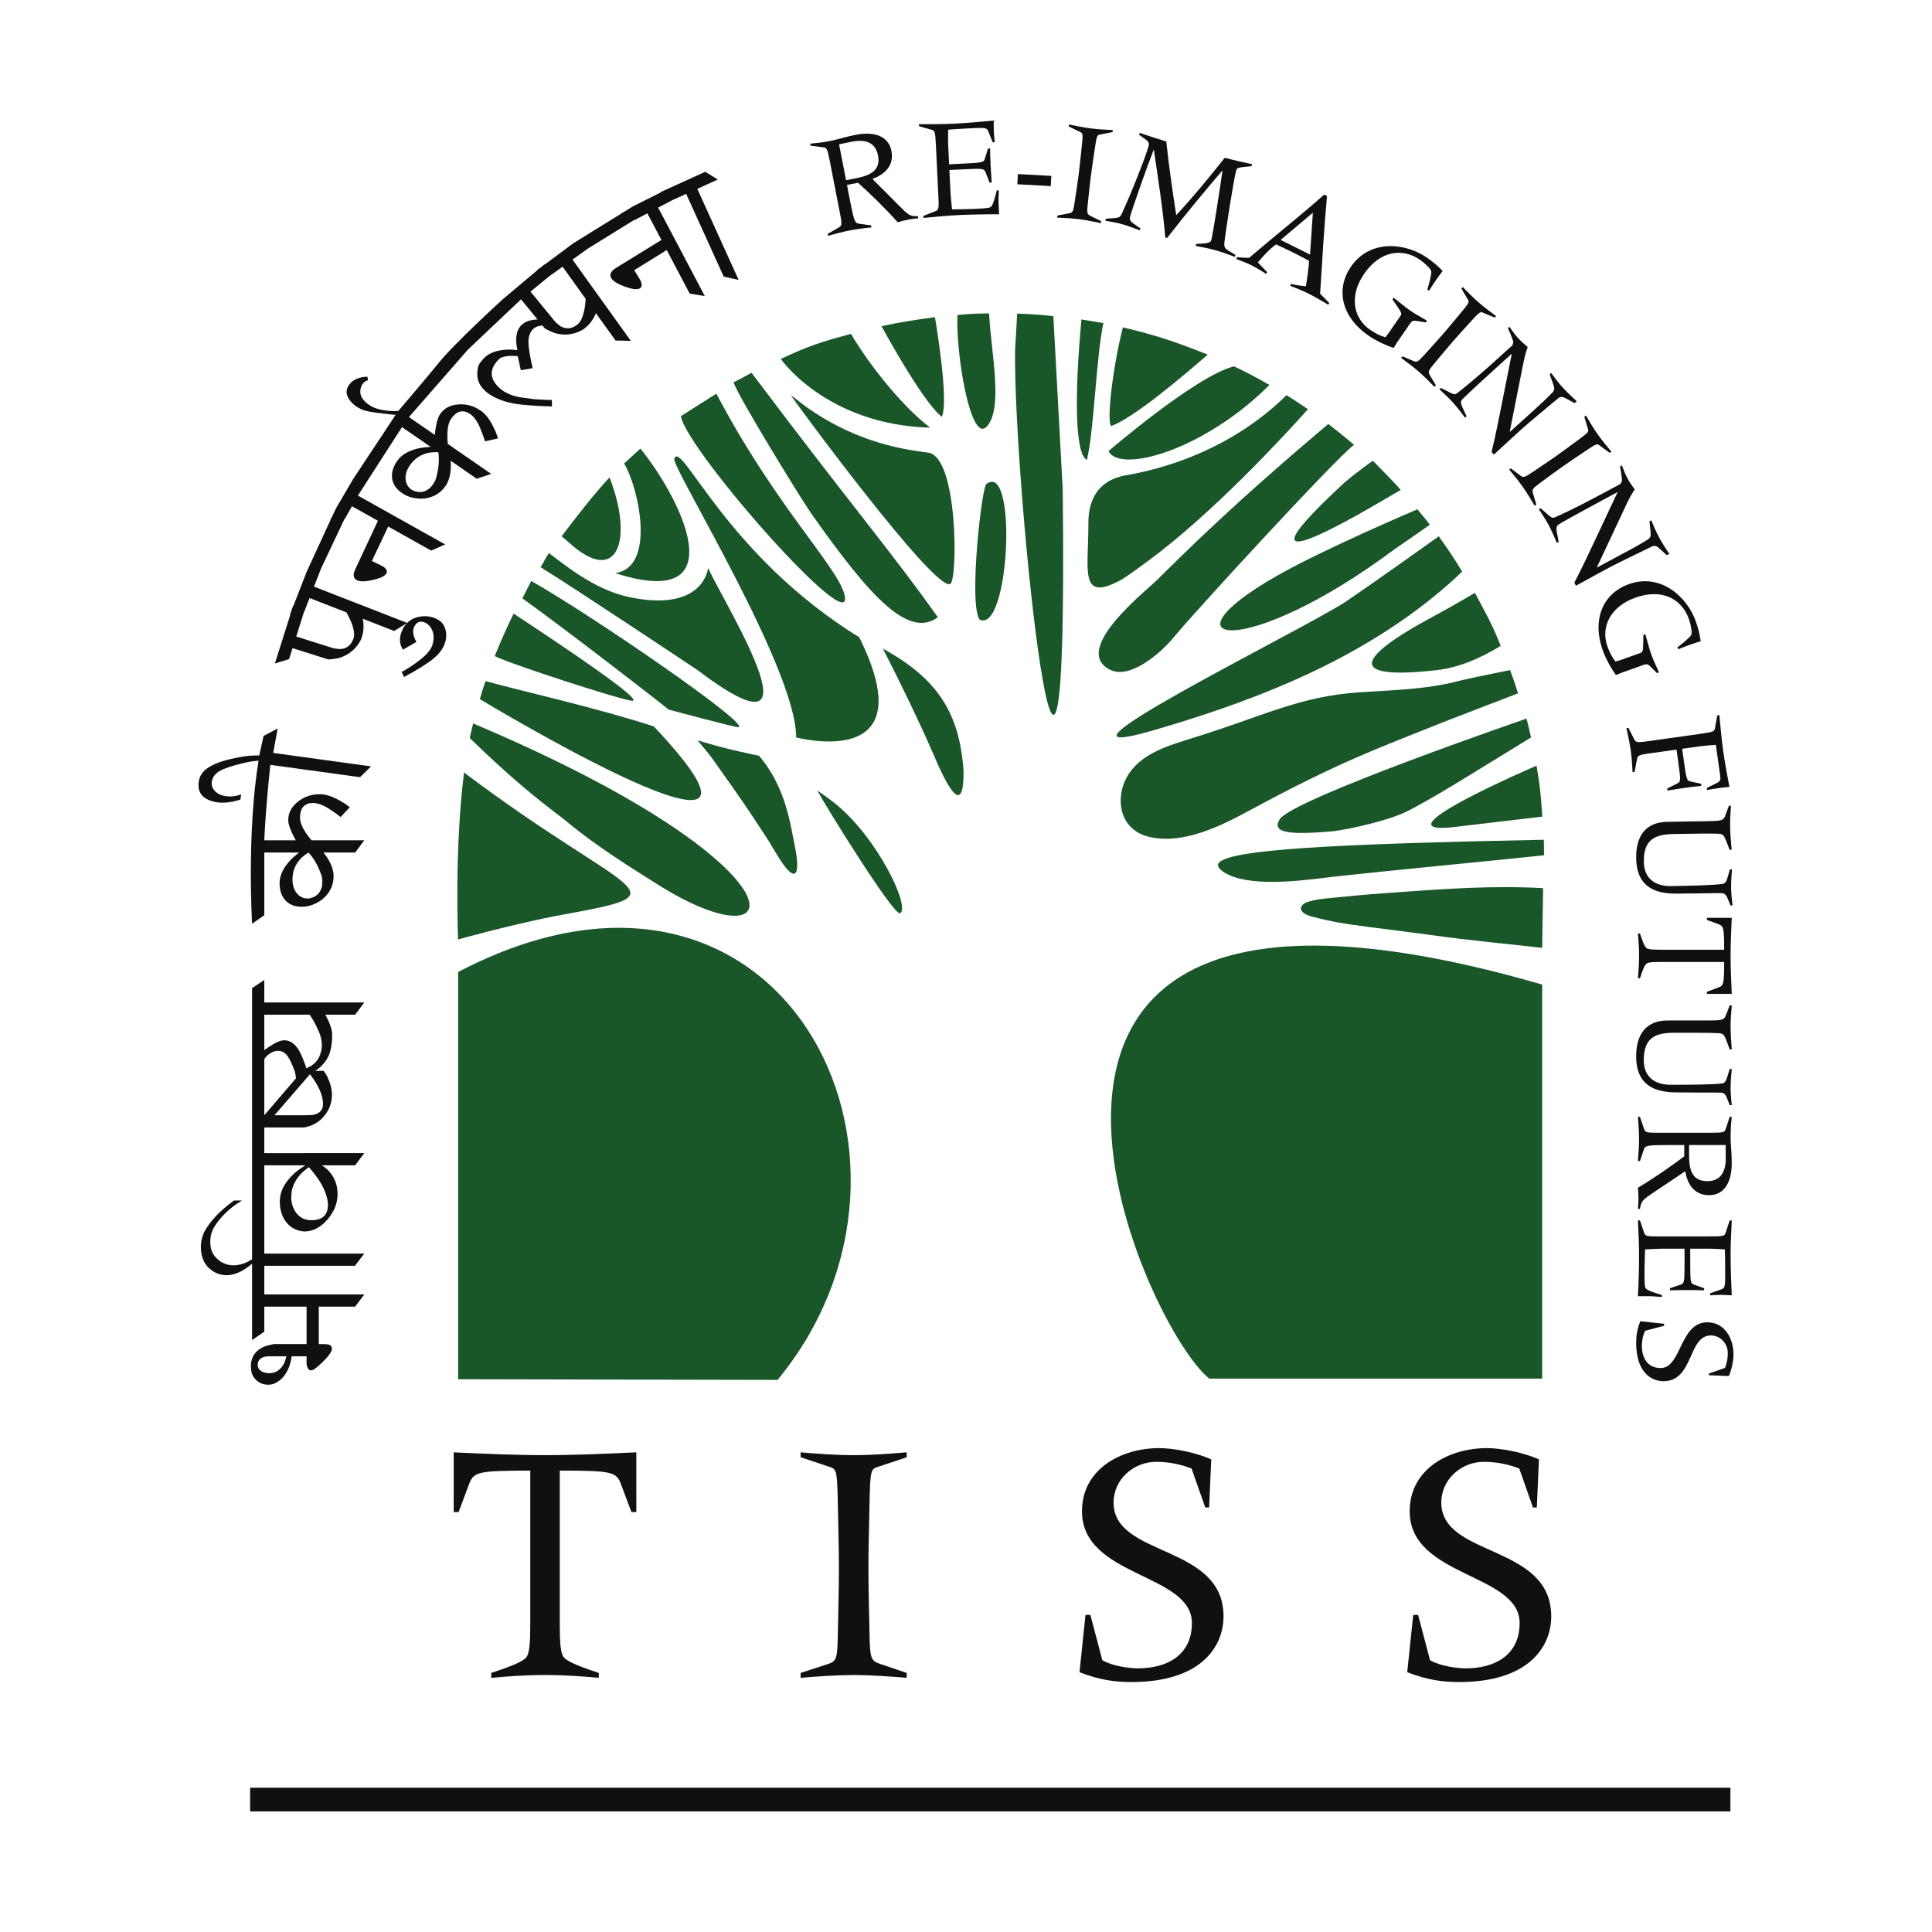 <?xml version="1.0" encoding="utf-8"?>
<!-- Generator: Adobe Illustrator 16.0.0, SVG Export Plug-In . SVG Version: 6.00 Build 0)  -->
<!DOCTYPE svg PUBLIC "-//W3C//DTD SVG 1.1//EN" "http://www.w3.org/Graphics/SVG/1.1/DTD/svg11.dtd">
<svg version="1.1" id="Layer_1" xmlns="http://www.w3.org/2000/svg" xmlns:xlink="http://www.w3.org/1999/xlink" x="0px" y="0px"
	  viewBox="0 0 3000 3000" enable-background="new 0 0 3000 3000" xml:space="preserve">
<g>
	<g>
		<path fill="#120F0F" d="M565.68,1556.65H410.405v-35.018L391.44,1534.4v55.768v20.82v66.43v21.064v69.805v12.699v43v20.881v79.439
			v12.744v18.256c-3.407,2.191-6.205,3.773-8.387,4.746c-7.057,3.164-13.862,4.746-20.432,4.746c-4.616,0-9.178-0.859-13.673-2.563
			c-4.5-1.695-8.699-4.502-12.577-8.387c-6.562-6.32-9.854-14.592-9.854-24.807c0-5.102,0.555-9.602,1.643-13.496
			c1.087-3.885,2.745-7.535,4.927-10.934c6.806-10.943,16.044-21.035,27.709-30.281c3.65-2.912,8.638-6.311,14.957-10.203h-12.402
			c-6.563,4.867-11.672,8.881-15.322,12.043c-11.901,10.449-21.147,20.914-27.709,31.359c-5.597,8.51-8.396,18.236-8.396,29.178
			c0,8.014,1.528,15.193,4.571,21.52c3.033,6.326,7.771,11.551,14.219,15.68c6.456,4.137,13.558,6.205,21.33,6.205
			c8.752,0,18.006-3.041,27.716-9.127c3.171-1.93,7.064-4.857,11.68-8.75v25.496v12.799v38.771v25.033v16.539l18.965-13.125v-16.537
			v-22.26h65.646v58.119H425.21c-6.532,1.217-11.505,2.539-14.889,3.992c-10.175,4.357-16.593,11.002-19.254,19.953
			c-0.974,3.141-1.453,5.375-1.453,6.713c0,1.324,0,2.828,0,4.518c0,8.715,2.654,15.543,7.954,20.494
			c5.307,4.949,11.573,7.428,18.805,7.428c3.14,0,6.03-0.486,8.684-1.453c12.304-4.857,20.858-15.443,25.68-31.73
			c0.715-2.678,1.437-6.326,2.167-10.943h23.147v13.133c0.737,1.945,1.247,3.416,1.482,4.373c1.247,2.912,2.98,4.373,5.209,4.373
			c1.483,0,3.216-0.594,5.201-1.805c4.456-3.139,9.908-7.953,16.348-14.463c7.43-7.701,11.148-13.488,11.148-17.344
			c0-3.141-1.696-5.307-5.103-6.502c-0.973-0.25-2.676-0.5-5.11-0.736h-10.212v-58.119h56.422l14.243-18.971H410.405v-22.221
			v-12.789v-9.445h140.69l14.585-18.98H410.405v-22.256v-12.758v-79.799v-21.238v-1.01h63.676c-8.578,5.49-15.018,10.34-19.193,14.5
			c-13.611,13.133-20.409,26.994-20.409,41.586c0,13.125,3.398,23.945,10.204,32.455c6.806,8.51,15.923,13.246,27.352,14.219
			c13.626,0,25.717-6.137,36.295-18.408c10.577-12.281,15.861-25.465,15.861-39.574c0-13.615-4.25-25.297-12.759-35.014
			c-2.479-2.928-6.395-6.207-11.604-9.764h51.608l14.243-18.965H410.405v-22.287v-12.723v-4.791h62.361
			c3.894-0.967,6.935-1.824,9.117-2.547c7.057-2.678,12.897-6.318,17.513-10.943c5.832-5.84,9.969-11.854,12.395-18.059
			c2.433-6.197,3.649-12.584,3.649-19.146c0-8.51-2.182-17.377-6.57-26.623c-1.209-2.92-3.277-6.434-6.189-10.568h-13.468
			c2.487-1.469,4.746-2.941,6.532-4.471c8.03-7.287,13.375-14.83,16.045-22.6c2.684-7.787,4.014-17.643,4.014-29.549
			c0-5.348-1.946-12.412-5.839-21.164c-1.065-2.35-2.685-5.588-4.691-9.436h46.164L565.68,1556.65z M442.129,2114.789
			c-2.662,6.332-6.563,11.063-11.665,14.229c-3.651,2.195-7.779,3.285-12.403,3.285c-5.11,0-9.353-1.158-12.767-3.469
			c-3.399-2.313-5.109-5.529-5.109-9.658c0-3.893,1.467-7.057,4.38-9.488c2.919-2.426,7.543-3.645,13.862-3.645h26.256
			C443.718,2109.928,442.867,2112.85,442.129,2114.789z M483.343,1816.686c3.407,4.145,6.699,8.389,9.847,12.775
			c4.874,6.814,8.76,13.984,11.672,21.52s4.38,14.227,4.38,20.068c0,7.527-2.083,13.359-6.243,17.49
			c-4.159,4.135-10.646,6.203-19.451,6.203c-8.813,0-15.969-2.965-21.481-8.934c-5.498-5.955-8.744-13.674-9.726-23.148
			c0-1.223,0-2.928,0-5.117c0-11.908,4.624-23.102,13.862-33.557c2.913-3.398,7.414-7.301,13.498-11.664
			C481.16,1814.025,482.376,1815.477,483.343,1816.686z M410.405,1685.35v-20.699v-20.143c2.19-3.154,4.136-5.338,5.833-6.57
			c5.109-4.121,10.333-6.197,15.679-6.197c4.867,0,9.064,1.893,12.578,5.65c3.536,3.771,7.482,11.252,11.862,22.432
			c0.974,2.434,1.711,4.867,2.183,7.301c0.494,2.434,0.859,4.736,1.103,6.926c0.106-0.029,0.198-0.053,0.297-0.084l-49.533,57.791
			V1685.35z M491.456,1682.984c6.753,11.65,10.129,22.09,10.129,31.307c0,8.492-4.373,13.953-13.109,16.371
			c-2.905,0.729-7.277,1.094-13.094,1.094h-49.13l55.061-63.691C485.897,1674.141,489.281,1679.107,491.456,1682.984z
			 M496.11,1640.127c-2.426,5.84-6.563,10.707-12.411,14.592c-1.939,1.225-4.608,2.549-8.015,4.01
			c-0.729-2.191-1.338-4.01-1.824-5.469c-3.407-9.482-6.563-16.775-9.475-21.877c-2.92-5.109-6.319-9.057-10.221-11.863
			c-3.893-2.797-8.136-4.182-12.767-4.182c-3.155,0-6.745,0.896-10.751,2.721c-4.007,1.826-8.692,4.564-14.045,8.215
			c-1.46,0.973-3.529,2.416-6.197,4.371v-32.789v-20.098v-2.143h70.178c0.737,0.896,1.353,1.658,1.666,2.143
			c3.163,4.625,5.9,9.311,8.212,14.047c2.304,4.736,4.067,8.578,5.284,11.488c2.677,6.813,4.015,13.369,4.015,19.695
			C499.76,1628.57,498.551,1634.289,496.11,1640.127z"/>
		<path fill="#120F0F" d="M419.72,1187.651l139.382,19.166l17.033-16.801l-151.883-20.892l6.875-37.933l-21.816,11.576
			l-6.745,30.379c-4.16-0.078-7.482-0.046-9.961,0.106c-7.148,0.244-14.136,1.121-20.979,2.631
			c-9.536,1.63-18.417,3.723-26.629,6.273c-10.258,3.257-18.41,7.17-24.432,11.737c-6.859,5.188-10.836,11.889-11.969,20.073
			c-1.62,11.803,1.985,20.403,10.813,25.794c5.452,3.201,11.429,5.255,17.938,6.141c7.217,0.999,15.505,0.536,24.851-1.37
			c2.783-0.597,6.471-1.558,11.072-2.894l1.14-8.307c-3.125,1.286-5.559,2.056-7.315,2.308c-5.558,1.193-10.987,1.43-16.295,0.708
			c-2.167-0.304-4.479-0.867-6.942-1.692c-2.464-0.841-4.586-1.867-6.38-3.091c-6.692-4.852-9.566-10.761-8.616-17.744
			c1.164-8.437,7.019-14.873,17.574-19.31c10.546-4.441,22.865-7.589,36.636-10.795c6.418-1.486,18.402-2.623,18.402-2.623
			c-18.523,113.383-10.03,253.188-10.03,253.188l18.965-13.134v-97.379h53.981c-7.057,5.593-12.167,10.208-15.323,13.855
			c-9.969,11.44-14.95,22.61-14.95,33.56c0,12.392,3.529,21.874,10.57,28.444c6.083,5.597,13.976,8.397,23.702,8.397
			c6.091,0,11.915-1.102,17.512-3.292c10.213-4.125,18.113-10.079,23.709-17.869c5.597-7.771,8.387-16.538,8.387-26.257
			c0-8.025-2.669-16.656-8.029-25.892c-1.688-2.919-4.244-6.566-7.657-10.946h49.167l14.205-18.964h-81.987
			c-4.129-5.106-7.163-9.12-9.103-12.036c-5.839-9-8.752-16.533-8.752-22.615c0-8.262,1.825-14.216,5.475-17.87
			c3.643-3.65,8.387-5.471,14.22-5.471c5.103,0,10.82,1.464,17.147,4.38c4.136,1.948,9.961,5.593,17.504,10.939
			c2.183,1.458,5.103,3.653,8.753,6.564l14.219-15.317c-5.832-4.377-10.577-7.54-14.219-9.482
			c-10.943-6.323-20.66-9.843-29.177-10.581h-4.015c-12.638,0-23.831,3.961-33.564,11.854c-9.71,7.912-14.585,17.325-14.585,28.269
			c0,4.865,1.954,11.547,5.833,20.056c1.224,2.679,3.171,6.448,5.847,11.311h-48.871
			C410.405,1304.803,411.53,1266.821,419.72,1187.651z M466.576,1333.623c2.668-2.923,6.806-6.208,12.387-9.855
			c2.919,3.163,5.109,5.833,6.57,8.027c4.63,6.566,8.516,13.979,11.665,22.245c1.475,3.65,2.373,6.381,2.738,8.212
			c0.372,1.822,0.547,4.548,0.547,8.198c0,5.588-1.46,10.584-4.372,14.945c-2.92,4.389-7.422,7.43-13.498,9.125
			c-1.947,0.494-3.521,0.729-4.738,0.729c-6.798,0-12.455-2.738-16.964-8.209c-4.494-5.463-6.745-12.702-6.745-21.69
			C454.166,1353.191,458.303,1342.614,466.576,1333.623z"/>
		<path fill="#120F0F" d="M1045.222,310.268l20.259-9.201l58.308,128.425l23.161,5.129l-64.193-141.387l31.876-14.478
			l-19.466-11.996l-69.736,31.668l0.63,0.376l-43.001,21.493l-13.299,8.216l-4.692,2.475l0.388,0.206l-75.447,46.67l-44.18,32.924
			l-0.525-0.144l-5.094,4.17l-6.379,4.589l0.546,0.19l-54.102,45.483c0,0-75.304,68.639-99.744,99.23
			c-15.055,18.846-62.048,73.857-62.048,73.857c-2.738,0.072-5.118,0.149-6.891,0.221c-6.424-0.125-12.994-0.829-19.716-2.126
			c-4.258-0.885-8.068-2.044-11.437-3.467c-3.368-1.426-6.866-3.566-10.493-6.444c-3.81-3.01-6.607-6.239-8.395-9.665
			c-1.771-3.429-2.426-7.121-1.932-11.068c0.494-3.955,1.711-7.174,3.681-9.649c1.513-1.905,3.315-3.407,5.444-4.529
			c0.638-0.417,1.551-0.786,2.729-1.095l-0.882-5.35c-4.486,0.18-7.901,0.566-10.257,1.194c-7.574,1.746-13.406,5.193-17.481,10.337
			c-4.373,5.533-5.658,11.183-3.871,16.943c1.802,5.76,5.65,10.984,11.558,15.661c6.282,4.98,13.421,8.219,21.375,9.721
			c7.977,1.495,19.398,3.019,34.287,4.57c2.137,0.35,4.951,0.544,8.197,0.639l-65.69,99.282l-26.751,45.557l-6.691,14.156
			l-2.593,4.637l0.426-0.041l-36.796,80.001l-20.813,53.438l-0.51,0.153l-4.79,13.471l0.585-0.137l-23.938,75.699l22.037-6.81
			l5.391-17.037l55.64,17.593c7.308-0.494,13.056-1.357,17.269-2.574c12.698-3.882,22.736-11.422,30.096-22.615
			c0.669-1.315,1.788-3.261,3.369-5.82c0.517-1.627,1.057-3.357,1.65-5.217c1.977-6.258,2.639-13.185,1.985-20.786
			c-0.031-1.749-0.411-3.886-0.966-6.232l48.819,18.996l20.028-12.414c-2.327,2.315-4.457,4.893-6.16,8.003
			c-0.463,1.114-1.088,2.559-1.848,4.354c-3.139,7.383-3.839,14.482-2.122,21.302c0.632,2.114,1.833,4.737,3.598,7.867
			l20.979-12.094c-1.818-3.407-3.012-6.035-3.597-7.862c-1.878-5.822-1.862-10.965,0.039-15.441c0.28-0.672,1.125-2.037,2.532-4.071
			c3.46-4.347,8.159-5.252,14.09-2.734c5.025,2.137,8.844,6.135,11.475,12.01c2.615,5.87,2.897,12.855,0.798,20.952
			c-0.153,0.981-0.609,2.38-1.37,4.167c-2.19,5.142-6.295,10.399-12.326,15.772c-2.181,1.977-5.732,4.824-10.66,8.547
			c-4.92,3.707-10.083,7.2-15.482,10.456c-1.901,1.299-4.714,2.885-8.44,4.733l3.726,7.927c4.456-2.336,8.113-4.351,10.972-6.038
			c9.429-5.24,18.874-11.13,28.333-17.676c11.36-7.852,19.032-16.483,23.025-25.878c3.801-8.96,4.22-17.77,1.217-26.442
			c-2.206-6.738-7.148-11.744-14.837-15.014c-8.813-3.75-18.174-4.361-28.066-1.826c-6.35,1.632-11.528,4.686-15.786,8.885
			l-144.668-56.304l10.928-28.066l36.561-77.341l0.57-0.05l10.858-19.413l40.363,22.606l-34.918,74.652
			c-4.259,9.022-3.43,14.928,2.501,17.738c4.852,2.284,12.836,2.163,23.976-0.373c11.156-2.521,18.158-5.665,21.011-9.433
			c3.383-4.855,0.333-9.528-9.119-13.992l-12.858-6.076l25.337-53.607l66.764,37.389l21.702-9.589l-135.49-75.865l68.451-106.317
			l44.408,30.681c-8.979,0.601-15.808,1.499-20.478,2.696c-14.705,3.735-25.154,10.099-31.382,19.102
			c-7.056,10.196-9.542,20.006-7.475,29.417c1.825,8.063,6.745,14.851,14.736,20.374c4.998,3.457,10.426,5.883,16.267,7.251
			c10.751,2.412,20.63,2,29.671-1.22c9.017-3.22,16.296-8.832,21.824-16.828c4.562-6.604,7.269-15.216,8.128-25.865
			c0.25-3.368,0.22-7.813-0.084-13.359l40.454,27.959l22.456-7.528l-67.449-46.613c-0.495-6.548-0.707-11.576-0.639-15.079
			c0.313-10.718,2.197-18.568,5.657-23.58c4.699-6.786,9.582-10.665,14.653-11.588c5.087-0.928,10.015,0.273,14.822,3.585
			c4.196,2.904,8.06,7.353,11.61,13.349c2.29,3.961,5.019,10.268,8.175,18.953c0.973,2.44,2.128,5.904,3.475,10.371l20.401-4.508
			c-2.312-6.92-4.417-12.216-6.311-15.889c-5.399-11.413-11.391-19.843-17.985-25.288l-3.3-2.281
			c-10.394-7.186-21.846-10.292-34.348-9.334c-12.485,0.978-21.846,5.965-28.059,14.969c-2.767,4.001-4.972,10.612-6.607,19.813
			c-0.525,2.9-1.064,7.099-1.636,12.62l-40.195-27.783l91.485-104.62l82.595-78.166l25.604,31.268
			c-0.623,0.012-1.301,0.016-1.78,0.065c-10.318,0.638-18.074,3.517-23.261,8.648c-5.543,5.477-8.243,13.631-8.128,24.455
			c-0.016,3.438,0.638,8.267,1.977,14.453c-8.068-0.897-14.434-1.11-19.071-0.613c-14.288,1.126-25.056,5.274-32.31,12.46
			c-1.559,1.54-3.81,4.193-6.745,7.957c-2.941,3.772-4.349,9.958-4.211,18.562c0.136,8.612,3.793,16.552,10.994,23.82
			c4.289,4.335,10.335,8.377,18.151,12.122c7.817,3.755,16.965,6.618,27.458,8.573c7.916,1.438,20.044,2.631,36.394,3.597
			c5.497,0.379,13.155,0.68,22.963,0.923l-0.213-10.071c-2.752-0.012-4.821-0.031-6.197-0.043
			c-10.325-0.414-17.557-0.809-21.678-1.181c-15.664-1.993-24.264-3.259-25.809-3.788c-12.561-3-22.347-8.068-29.382-15.167
			c-14.044-14.212-13.74-28.587,0.951-43.119c3.125-3.076,8.973-4.768,17.566-5.06c2.593-0.168,6.455-0.05,11.61,0.313l4.792,21.947
			l18.318-3.257c-1.354-5.847-2.35-10.49-3.019-13.935c-2.174-11.19-3.33-19.793-3.467-25.816c-0.16-4.635,0.433-8.71,1.74-12.238
			c1.301-3.51,3.003-6.3,5.073-8.353c3.452-3.419,8.197-5.365,14.219-5.856c0.213-0.01,0.523,0.005,0.76-0.007l3.666,4.483
			c6.379,3.577,11.67,6.007,15.869,7.28c12.76,3.691,25.284,2.863,37.572-2.475c1.277-0.738,3.276-1.749,6-3.038
			c1.314-1.073,2.722-2.228,4.227-3.46c5.08-4.164,9.42-9.604,13.033-16.33c0.92-1.467,1.765-3.448,2.571-5.695l30.515,42.522
			l23.708,0.529l-90.51-126.171l23.884-17.14l72.11-44.621l0.508,0.267l19.665-10.383l21.862,41.4l-70.222,43.202
			c-8.48,5.248-10.989,10.661-7.545,16.243c2.822,4.555,9.597,8.797,20.326,12.729c10.73,3.95,18.311,5.125,22.752,3.509
			c5.482-2.239,5.466-7.806-0.038-16.698l-7.483-12.098l50.468-31.234l35.715,67.668l23.421,3.749L1021.983,322.4l23.118-12.201
			L1045.222,310.268z M537.887,950.887c3.467,6.319,5.923,11.225,7.322,14.681c4.411,11.085,5.688,19.522,3.855,25.321
			c-3.072,9.733-9.171,15.325-18.295,16.773c-2.92,0.358-7.163,0.039-12.714-0.955l-58.072-18.362l12.304-38.899l0.342-0.091
			l8.076-20.726L537.887,950.887z M680.63,702.2c0.594,4.259,0.875,7.708,0.836,10.332c0.062,8.032-0.949,16.344-3.048,24.941
			c-0.875,3.829-1.68,6.588-2.418,8.303c-0.738,1.708-2.137,4.061-4.22,7.067c-3.171,4.601-7.21,7.871-12.098,9.807
			c-4.89,1.943-10.327,1.884-16.281-0.168c-1.879-0.708-3.315-1.402-4.32-2.099c-5.597-3.867-8.691-9.326-9.292-16.39
			c-0.585-7.061,1.673-14.292,6.798-21.69c6.905-10.004,16.318-16.349,28.234-19.055C668.692,702.375,673.947,702.014,680.63,702.2z
			 M909.458,464.132c-0.554,7.141-1.177,12.554-1.884,16.201c-2.38,11.687-5.909,19.451-10.608,23.302
			c-7.901,6.476-16.067,7.821-24.508,4.045c-2.638-1.296-6-3.882-10.114-7.752l-38.599-47.115l31.466-25.766l0.328,0.114
			l18.074-12.977L909.458,464.132z"/>
		<path fill="#120F0F" d="M1394.432,317.742l-39.687-39.917c19.847-7.33,33.809-21.15,29.429-43.647
			c-4.335-22.284-25.838-30.587-55.245-24.869c-15.831,3.072-28.172,7.331-39.769,9.593c-12.029,2.334-22.675,3.479-31.092,4.194
			l0.607,3.133l19.931,2.597c5.194,0.604,6.174,2.034,10.258,22.971l15.702,80.668c3.338,17.154,2.616,18.223-3.232,21.439
			l-16.03,9.132l0.616,3.11c10.516-2.969,23.269-6.376,34.629-8.585c7.793-1.521,22.904-3.528,32.652-4.509l-0.601-3.113
			l-19.002-2.548c-6.175-0.882-7.802-5.65-13.443-34.621l-4.974-25.622l17.147-3.338c17.313,15.356,42.704,40.016,61.653,61.308
			c5.49-1.533,10.965-3.061,16.318-4.1c5.118-0.995,10.562-1.596,15.764-2.144l-0.607-3.129
			C1412.543,335.955,1411.129,334.608,1394.432,317.742z M1328.892,276.852l-15.162,2.947l-10.836-55.707
			c6.683-1.301,13.321-2.818,20.454-4.209c20.942-4.08,36.181,1.741,39.998,21.352
			C1368.122,265.742,1349.605,272.818,1328.892,276.852z"/>
		<path fill="#120F0F" d="M1550.961,295.52l-3.171,0.148c-3.437,13.574-5.582,20.949-8.136,24.485
			c-2.146,2.836-5.529,3.221-29.794,4.388c-10.205,0.491-20.902,0.327-31.572,0.616c-0.911-9.501-2.09-19.903-2.6-30.337
			l-1.483-30.842l23.588-1.129c27.437-1.331,30.181-1,32.233,3.897l6.729,16.95l3.179-0.152c-0.691-9.512-1.323-18.12-1.778-27.42
			c-0.396-8.384-0.594-17.015-0.775-25.649l-3.179,0.164l-5.127,16.379c-1.564,5.083-4.265,5.666-31.7,6.989l-23.596,1.136
			l-1.345-27.892c-0.457-9.528-0.175-17.953-0.1-25.91c8.372-0.632,18.798-1.357,31.945-1.996
			c26.082-1.255,27.899-1.342,30.462,4.904l6.723,16.722l3.171-0.152c-0.48-5.209-1.301-12.9-1.46-16.299
			c-0.167-3.404-0.106-11.596-0.153-17.277c-19.915,1.874-41.183,3.806-62.732,4.844c-17.231,0.828-34.507,0.756-53.374,0.756
			l0.153,3.179l19.353,5.426c5.071,1.35,5.825,2.908,6.851,24.222l3.954,82.09c0.836,17.459-0.015,18.409-6.274,20.755
			l-17.176,6.745l0.151,3.171c16.28-1.695,38.013-3.649,57.966-4.611c12.699-0.612,47.662-1.381,59.51-1.042l-0.836-17.239
			C1550.239,308.96,1550.831,302.112,1550.961,295.52z"/>
		<polygon fill="#120F0F" points="1579.719,286.145 1631.632,288.976 1632.492,273.115 1580.579,270.282 		"/>
		<path fill="#120F0F" d="M1689.393,313.758c1.445-13.098,2.745-26.888,4.472-40.409c1.719-13.512,3.916-27.188,5.878-40.677
			c3.141-21.102,3.597-22.874,8.053-23.676l19.718-3.905l0.401-3.144c-11.375-0.552-22.53-1.054-33.784-2.495
			c-12.614-1.608-23.535-3.912-34.232-6.189l-0.396,3.163l18.106,8.718c4.112,1.897,4.105,3.722,1.855,24.953
			c-1.499,13.539-2.8,27.329-4.526,40.842c-1.709,13.516-3.914,27.196-5.876,40.677c-2.434,17.319-3.278,18.585-9.134,19.668
			l-18.059,3.422l-0.396,3.152c10.251,0.384,23.429,1.156,34.682,2.585c9.908,1.27,22.851,3.828,33.33,6.079l0.395-3.152
			l-16.584-8.061C1687.919,332.566,1687.416,331.129,1689.393,313.758z"/>
		<path fill="#120F0F" d="M1901.219,376.891c1.444-14.443,14.121-96.94,18.326-112.027c1.104-3.939,3.209-4.76,13.155-5.76
			l10.661-1.023l0.852-3.061c-14.896-3.22-29.512-6.592-42.47-9.977c-24.021,30.302-48.688,60.419-75.302,89.048
			c-5.841-38.168-11.468-76.276-15.437-114.388c-13.063-3.886-27.526-8.626-41.282-13.406l-0.845,3.057l11.178,8.076
			c3.727,2.692,4.586,5.521,3.482,9.452c-4.523,16.186-25.892,70.79-40.887,103.374c-3.103,6.916-4.281,7.759-12.729,8.463
			l-12.759,0.92l-0.845,3.061c8.767,1.505,17.542,3.022,26.066,5.398c9.398,2.625,18.34,6.061,27.496,9.563l0.86-3.061l-10.267-7.11
			c-5.52-3.9-6.934-6.414-5.535-11.444c4.09-14.652,25.475-75.154,36.369-103.217l0.434,0.125
			c6.539,44.952,13.794,89.876,17.711,135.755l2.852,0.794c27.572-35.43,54.695-68.409,85.47-104.354l0.439,0.118
			c-1.467,11.144-14.386,97.104-17.444,108.038c-0.538,1.963-3.526,4.202-11.694,4.749l-11.756,0.718l-0.843,3.069
			c10.289,1.935,20.599,3.867,30.881,6.733c10.271,2.871,20.31,6.616,30.118,10.295l0.853-3.057l-10.897-6.577
			C1902.61,386.24,1900.421,383.978,1901.219,376.891z"/>
		<path fill="#120F0F" d="M2060.585,304.474l-4.471-2.225c-32.812,29.321-77.995,65.159-116.38,98.039
			c-6.19,0.212-12.995-0.38-18.782-0.969l-1.414,2.848c7.922,2.923,15.846,5.852,23.375,9.581
			c8.129,4.045,15.641,8.799,23.161,13.547l1.414-2.84l-14.341-14.991c8.5-9.969,17.71-20.349,28.348-27.984
			c8.64,4.05,17.071,7.993,25.618,12.228c8.54,4.24,17.178,8.783,25.604,13.239c-0.176,7.498-3.17,29.834-4.973,39.586
			c-7.308-0.585-17.368-2.293-23.049-3.604l-1.421,2.852c9.558,3.734,18.902,7.365,28.059,11.912
			c10.766,5.346,20.934,11.41,31.291,17.577l1.414-2.84l-14.137-14.379C2053.126,406.201,2055.84,354.835,2060.585,304.474z
			 M2034.222,395.281l-45.738-22.729l50.143-42.244L2034.222,395.281z"/>
		<path fill="#120F0F" d="M2198.356,498.107l15.633,2.521l1.811-2.616c-8.486-5.292-17.475-9.844-25.885-15.642
			c-8.966-6.187-17.162-13.493-25.869-20.06l-1.809,2.607l8.25,12.034c6.213,8.973,6.188,10.615,4.129,13.603l-18.304,26.528
			c-0.897,1.311-3.019,3.98-5.14,6.652c-8.084-2.266-15.824-6.23-23.673-11.642c-27.838-19.2-31.563-54.578-9.397-86.721
			c25.793-37.358,60.521-40.145,86.854-21.975c7.284,5.03,17.336,14.448,17.535,18.158c0.351,5.49-3.187,18.212-6.113,28.048
			l2.616,1.802c3.551-5.528,7.095-11.076,10.843-16.493c3.217-4.669,6.752-9.403,10.296-14.128
			c-6.882-7.236-14.449-13.843-24.721-20.934c-33.07-22.809-88.001-28.721-117.521,14.067
			c-24.234,35.119-15.21,78.01,27.381,107.396c12.517,8.643,30.082,16.349,38.736,18.999c2.121-3.498,4.129-6.794,5.421-8.66
			l19.847-28.775C2191.99,498.952,2193.823,497.469,2198.356,498.107z"/>
		<path fill="#120F0F" d="M2228.962,562.325c8.472-10.092,17.216-20.848,26.15-31.118c8.943-10.291,18.364-20.436,27.475-30.572
			c14.35-15.797,15.708-17.022,19.861-15.216l18.562,7.711l2.084-2.395c-9.163-6.78-18.151-13.38-26.721-20.836
			c-9.591-8.338-17.391-16.318-25.018-24.154l-2.084,2.403l10.221,17.307c2.356,3.859,1.339,5.372-12.326,21.781
			c-8.76,10.426-17.506,21.179-26.44,31.451c-8.936,10.282-18.371,20.434-27.475,30.565c-11.641,13.048-13.047,13.624-18.53,11.274
			l-16.919-7.186l-2.083,2.394c8.312,6.019,18.843,13.974,27.396,21.417c7.552,6.554,16.89,15.88,24.356,23.573l2.075-2.403
			l-9.321-15.923C2217.282,577.129,2217.662,575.653,2228.962,562.325z"/>
		<path fill="#120F0F" d="M2419.778,618.233c3.179-2.575,6.38-2.412,11.079,0.075l14.236,7.634l3.2-2.9
			c-7.664-7.133-15.2-14.094-22.036-21.684c-6.251-6.904-11.97-14.588-17.535-22.097l-2.358,2.128l5.499,15.224
			c2.395,6.71,2.266,9.278-2.152,13.871c-7.795,7.969-15.893,15.589-23.976,22.9l-40.742,36.826l-0.654-0.034l20.927-105.492
			c1.741-8.904,3.932-17.31,6.935-25.838c-5.239-4.449-10.479-8.885-15.048-13.946c-4.86-5.384-9.058-11.382-13.263-17.382
			l-2.348,2.133c3.185,6.908,6.051,13.804,8.416,21.154l-1.392,5.235l-33.353,30.136c-21.556,19.473-47.715,40.974-53.713,45.163
			c-1.674,1.205-4.556,1.058-7.529-0.539l-16.438-8.388l-2.365,2.128c7.224,6.642,14.288,13.105,20.827,20.348
			c6.698,7.407,12.866,15.594,18.896,23.619l2.356-2.137l-6.508-14.311c-2.904-6.256-2.616-8.65-0.381-11.593
			c2.752-3.391,35.619-33.712,57.852-53.806l18.857-17.041l0.313,0.343l-15.086,75.732c-5.148,25.45-9.977,50.913-16.227,76.155
			l3.65,4.042c18.887-17.691,38.255-35.192,45.16-41.424C2374.647,655.637,2405.673,630.05,2419.778,618.233z"/>
		<path fill="#120F0F" d="M2393.597,748.346c10.64-7.771,21.703-16.11,32.852-23.949c11.132-7.845,22.729-15.438,33.997-23.097
			c17.717-11.894,19.321-12.761,22.919-10.016l16.181,11.935l2.601-1.828c-7.277-8.769-14.424-17.341-20.955-26.623
			c-7.324-10.399-12.982-20.013-18.502-29.451l-2.593,1.826l5.765,19.253c1.375,4.312,0.014,5.543-17.171,18.205
			c-11.011,8.018-22.083,16.356-33.222,24.199c-11.141,7.836-22.729,15.433-33.999,23.094c-14.433,9.87-15.931,10.102-20.683,6.505
			l-14.698-11.038l-2.601,1.833c6.615,7.833,14.942,18.083,21.466,27.364c5.749,8.169,12.585,19.454,17.984,28.701l2.601-1.817
			l-5.231-17.698C2378.709,759.931,2379.431,758.592,2393.597,748.346z"/>
		<path fill="#120F0F" d="M2565.449,848.46c3.695-1.73,6.768-0.807,10.737,2.745l11.991,10.836l3.804-2.042
			c-5.734-8.745-11.369-17.317-16.183-26.333c-4.402-8.209-8.106-17.044-11.703-25.682l-2.805,1.483l1.681,16.097
			c0.698,7.099-0.031,9.56-5.431,12.958c-9.482,5.859-19.185,11.318-28.78,16.458l-48.446,25.954l-0.616-0.186l45.709-97.397
			c3.831-8.231,7.984-15.87,12.941-23.42c-4.006-5.563-8.029-11.149-11.245-17.152c-3.438-6.398-6.063-13.238-8.693-20.07
			l-2.806,1.499c1.432,7.481,2.555,14.857,3.088,22.569l-2.616,4.745l-39.632,21.23c-25.611,13.731-56.187,28.306-63.022,30.94
			c-1.909,0.767-4.669-0.072-7.178-2.337l-13.954-12.106l-2.798,1.505c5.406,8.181,10.722,16.162,15.329,24.767
			c4.722,8.808,8.738,18.246,12.661,27.48l2.806-1.51l-2.881-15.458c-1.309-6.771-0.45-9.035,2.425-11.35
			c3.482-2.638,42.697-24.168,69.104-38.324l22.425-12.007l0.213,0.4l-32.871,69.903c-11.118,23.479-21.931,47.04-34.075,70.049
			l2.571,4.799c22.599-12.626,45.616-24.965,53.829-29.36C2512.632,873.926,2548.919,856.544,2565.449,848.46z"/>
		<path fill="#120F0F" d="M2561.77,1034.031l11.223,11.173l2.99-1.067c-3.788-9.239-8.434-18.192-11.856-27.815
			c-3.666-10.262-6.051-20.984-9.285-31.397l-2.994,1.064l-0.335,14.581c-0.199,10.922-1.188,12.23-4.602,13.456l-30.354,10.84
			c-1.49,0.532-4.775,1.467-8.061,2.403c-5.239-6.575-9.2-14.312-12.417-23.288c-11.377-31.857,6.273-62.741,43.039-75.869
			c42.757-15.278,72.573,2.76,83.341,32.902c2.986,8.329,5.633,21.846,3.627,24.972c-2.92,4.658-13.224,12.918-21.352,19.196
			l1.079,2.997c6.113-2.418,12.242-4.849,18.431-7.064c5.355-1.909,10.98-3.673,16.624-5.449c-1.361-9.893-3.65-19.684-7.855-31.438
			c-13.513-37.835-54.651-74.722-103.599-57.241c-40.186,14.356-57.934,54.438-40.521,103.18
			c5.109,14.322,14.873,30.838,20.341,38.042c3.764-1.581,7.322-3.094,9.467-3.858l32.918-11.76
			C2556.104,1030.988,2558.47,1030.866,2561.77,1034.031z"/>
		<path fill="#120F0F" d="M2560.797,1169.935l42.484-5.966l2.782,19.778c3.825,27.2,3.748,29.956-0.936,32.455l-16.266,8.247
			l0.441,3.141c9.405-1.532,17.923-2.962,27.139-4.254c8.313-1.167,16.882-2.152,25.458-3.122l-0.439-3.16l-16.774-3.604
			c-5.211-1.107-6.038-3.729-9.855-30.931l-2.776-19.782l25.171-3.532c8.986-1.267,18.082-1.859,27.123-2.666l6.607,46.967
			c0.89,6.295,1.293,9.22-5.133,12.41l-15.657,7.703l0.456,3.151c6.251-1.102,12.729-2.234,19.026-3.125
			c5.179-0.727,10.6-1.258,15.8-1.763c-3.46-18.079-6.949-36.39-9.535-54.819c-2.578-18.427-4.242-36.762-6.127-56.676l-3.156,0.444
			l-3.627,19.763c-0.875,5.171-2.365,6.063-23.481,9.035l-81.364,11.428c-17.313,2.425-18.34,1.662-21.237-4.345l-8.289-16.49
			l-3.141,0.438c2.54,11.566,4.949,22.229,6.501,33.247c1.863,13.264,2.289,22.825,3.103,35.086l3.142-0.445l3.406-18.124
			C2542.949,1173.36,2543.497,1172.363,2560.797,1169.935z"/>
		<path fill="#120F0F" d="M2684.628,1251.209l-6.091,16.44c-2.394,6.395-6.927,7.148-25.982,7.452l-63.783,1.026
			c-34.729,0.556-48.659,23.71-48.134,56.628c0.539,33.815,17.231,55.107,61.267,54.86c40.415-0.19,59.022-0.947,71.729-0.7
			c4.774,0.153,7.102,3.301,9.458,9.16l4.015,9.927l3.179-0.054c-1.049-9.091-2.098-17.93-2.235-26.554
			c-0.159-9.987,0.595-19.75,1.339-29.526l-3.179,0.072l-3.658,12.544c-1.719,6.158-3.702,9.607-7.785,10.112
			c-15.635,2.069-51.707,2.875-79.631,3.322c-27.237,0.438-42.217-13.622-42.598-37.452c-0.578-36.089,18.371-42.987,47.434-43.442
			c34.957-0.563,54.477-0.878,67.866-0.415c7.962,0.331,9.126,2.13,13.862,14.532l4.029,10.383l3.172-0.053
			c-1.095-12.026-2.196-23.813-2.387-35.843c-0.168-10.665,0.569-21.34,1.292-32.473L2684.628,1251.209z"/>
		<path fill="#120F0F" d="M2650.478,1425.195v3.186l18.151,6.81c7.718,2.954,8.632,5.448,8.632,39.491h-98.96
			c-11.353,0-17.253-0.46-20.432-1.814c-2.95-1.14-5.675-6.127-11.347-23.382h-3.178c0.912,10.668,1.816,20.66,1.816,34.72
			c0,14.081-0.904,24.068-1.816,34.744h3.178c5.672-17.262,8.396-22.03,11.347-23.382c3.179-1.364,9.079-1.817,20.432-1.817h98.96
			c0,34.051-0.914,36.543-8.632,39.497l-18.151,6.805v3.188h38.584c-0.912-19.75-1.811-39.277-1.811-59.033
			c0-19.732,0.898-39.25,1.811-59.01H2650.478z"/>
		<path fill="#120F0F" d="M2685.883,1561.197l-6.357,16.334c-2.5,6.357-7.033,7.041-26.104,7.041h-63.782
			c-34.72,0-49.017,22.918-49.017,55.83c0,33.814,16.341,55.379,60.376,55.836c40.401,0.463,59.009,0,71.714,0.463
			c4.768,0.221,7.042,3.393,9.308,9.299l3.863,9.986h3.179c-0.912-9.08-1.811-17.932-1.811-26.561
			c0-9.986,0.898-19.748,1.811-29.496h-3.179l-3.863,12.484c-1.815,6.121-3.854,9.521-7.938,9.979
			c-15.665,1.814-51.754,2.037-79.676,2.037c-27.23,0-41.975-14.295-41.975-38.127c0-36.09,19.056-42.666,48.11-42.666
			c34.949,0,54.476,0,67.859,0.676c7.945,0.457,9.078,2.273,13.618,14.76l3.863,10.439h3.179
			c-0.912-12.045-1.811-23.838-1.811-35.867c0-10.668,0.898-21.33,1.811-32.447H2685.883z"/>
		<path fill="#120F0F" d="M2685.883,1734.219l-6.357,19.072c-1.589,4.988-3.179,5.664-24.508,5.664h-82.169
			c-17.476,0-18.38-0.904-20.417-7.254l-5.909-17.482h-3.178c0.912,10.898,1.816,24.061,1.816,35.633
			c0,7.947-0.904,23.148-1.816,32.912h3.178l6.122-18.158c2.046-5.895,7.042-6.586,36.546-6.586h26.096v17.488
			c-18.379,14.068-47.434,34.273-71.941,48.795c0.449,5.674,0.912,11.348,0.912,16.799c0,5.225-0.463,10.662-0.912,15.893h3.178
			c2.274-12.713,3.863-13.84,23.604-27.018l46.765-31.32c3.4,20.879,14.297,37.215,37.216,37.215
			c22.697,0,34.955-19.514,34.955-49.473c0-16.113-1.811-29.057-1.811-40.842c0-12.266,0.898-22.934,1.811-31.338H2685.883z
			 M2651.163,1834.092c-24.972,0-28.371-19.52-28.371-40.637v-15.436h56.733c0,6.83,0.229,13.625,0.229,20.881
			C2679.754,1820.244,2671.123,1834.092,2651.163,1834.092z"/>
		<path fill="#120F0F" d="M2685.883,1895.137l-6.357,19.064c-1.589,5.01-3.179,5.68-24.508,5.68h-82.169
			c-17.476,0-18.38-0.912-20.417-7.27l-5.909-17.475h-3.178c0.912,16.334,1.816,38.127,1.816,58.111
			c0,12.699-0.904,47.654-1.816,59.457h17.253c6.578,0,13.384,0.91,19.969,1.367v-3.186c-13.391-4.082-20.651-6.576-24.059-9.301
			c-2.724-2.273-2.95-5.672-2.95-29.959c0-10.205,0.684-20.889,0.911-31.549c9.528-0.457,19.969-1.133,30.401-1.133h30.873v23.602
			c0,27.467-0.457,30.189-5.444,31.998l-17.247,5.902v3.178c9.536-0.229,18.151-0.449,27.459-0.449
			c8.402,0,17.025,0.221,25.656,0.449v-3.178l-16.121-5.902c-4.987-1.809-5.443-4.531-5.443-31.998v-23.602h27.922
			c9.52,0,17.922,0.676,25.869,1.133c0.221,8.402,0.456,18.842,0.456,32.004c0,26.098,0,27.908-6.357,30.189l-17.019,5.9v3.178
			c5.209-0.229,12.928-0.682,16.334-0.682s11.574,0.453,17.254,0.682c-0.912-19.984-1.811-41.311-1.811-62.869
			c0-17.254,0.898-34.5,1.811-53.344H2685.883z"/>
		<path fill="#120F0F" d="M2650.928,2053.266c-42.666,0-39.944,71.021-72.171,71.021c-21.116,0-29.284-16.563-29.284-34.729
			c0-5.672,1.363-16.334,5.218-23.146l29.283-7.719v-3.17l-36.994-3.857c-4.996,12.928-6.357,22.691-6.357,33.582
			c0,44.727,22.697,59.479,42.446,59.479c46.978,0,37.898-71.045,73.531-71.045c15.208,0,26.333,13.162,26.333,27.465
			c0,7.705-1.369,15.207-4.318,22.928l-25.193,8.836v2.502l31.101,1.359c4.312-9.52,7.262-24.059,7.262-33.594
			C2691.783,2078.662,2678.394,2053.266,2650.928,2053.266z"/>
	</g>
	<g>
		<path fill="#120F0F" d="M704.507,2255.182c47.442,2.184,94.344,4.365,141.793,4.365c47.441,0,94.352-2.182,141.792-4.365v92.717
			h-7.634l-16.364-43.641c-7.095-18.537-13.093-20.719-94.89-20.719v237.787c0,27.268,1.095,41.439,4.355,49.082
			c3.278,7.104,14.722,13.643,56.18,27.277v7.635c-25.634-2.176-49.639-4.359-83.439-4.359c-33.815,0-57.814,2.184-83.455,4.359
			v-7.635c41.456-13.635,53.456-20.174,56.178-27.277c3.278-7.643,4.373-21.814,4.373-49.082v-237.787
			c-81.812,0-87.813,2.182-94.907,20.719l-16.363,43.641h-7.62V2255.182z"/>
		<path fill="#120F0F" d="M1243.24,2597.686l41.99-13.635c13.634-4.373,15.268-7.627,15.815-49.631
			c0.541-32.729,1.629-65.988,1.629-98.717c0-32.727-1.088-65.988-1.629-98.709c-1.095-51.273-1.643-55.639-12.005-58.908
			l-45.8-15.27v-7.635c26.166,2.184,52.894,4.365,83.431,4.365c27.27,0,53.997-2.182,81.258-4.365v7.635l-45.807,15.27
			c-10.356,3.27-10.912,7.635-11.992,58.908c-0.547,32.721-1.635,65.982-1.635,98.709c0,32.729,1.088,65.988,1.635,97.627
			c0.532,42,2.175,45.275,15.809,50.188l41.99,14.168v7.635c-25.626-2.176-57.267-4.359-81.258-4.359
			c-27.268,0-58.9,2.184-83.431,4.359V2597.686z"/>
		<path fill="#120F0F" d="M1685.538,2507.684h7.643l18.537,70.367c16.365,9.27,41.999,12.539,55.624,12.539
			c43.64,0,83.448-19.627,83.448-70.346c0-77.447-170.704-70.906-170.704-173.447c0-65.988,61.083-98.168,119.983-98.168
			c22.912,0,57.807,7.094,80.719,17.459l-3.278,74.717h-6l-21.268-60.529c-18.539-7.086-36.53-10.363-55.076-10.363
			c-34.372,0-65.995,26.729-65.995,63.258c0,85.621,170.711,63.813,170.711,176.703c0,47.449-35.458,102-142.889,102
			c-26.182,0-49.64-3.283-80.725-15.27L1685.538,2507.684z"/>
		<path fill="#120F0F" d="M2194.401,2507.699h7.636l18.537,70.365c16.364,9.256,41.999,12.541,55.633,12.541
			c43.64,0,83.446-19.627,83.446-70.352c0-77.449-170.704-70.91-170.704-173.441c0-65.99,61.085-98.17,119.992-98.17
			c22.896,0,57.798,7.088,80.71,17.451l-3.285,74.727h-5.992l-21.269-60.545c-18.539-7.086-36.537-10.357-55.083-10.357
			c-34.356,0-65.988,26.723-65.988,63.252c0,85.631,170.704,63.813,170.704,176.703c0,47.449-35.458,102-142.889,102
			c-26.188,0-49.633-3.27-80.725-15.27L2194.401,2507.699z"/>
	</g>
	<rect x="388.345" y="2776" fill="#120F0F" width="2298.617" height="36.758"/>
	<path fill-rule="evenodd" clip-rule="evenodd" fill="#195728" d="M711.38,2141.654v-632.309
		c502.143-262.873,779.456,290.338,496.014,633.371L711.38,2141.654z M2397.604,1328.079
		c-117.323,12.254-225.969,22.273-320.495,32.554c-37.245,4.052-114.928,16.998-161.823,0.829c-9.481-3.282-38.681-17-14.76-26.805
		c0.054,0,0.054-0.027,0.107-0.053l0.402-0.159c39.907-17.315,206.764-24.63,496.196-30.49
		C2397.445,1311.56,2397.604,1328.079,2397.604,1328.079z M2396.168,1379.095c-79.31-4.236-148.818,0.989-222.374,6.103
		c-30.317,2.133-60.642,4.448-90.875,7.618c-17.238,1.842-36.606,2.422-53.206,7.993c-6.578,2.183-12.866,8.475-7.643,14.653
		c5.3,6.341,17.741,8.475,25.2,10.364c35.436,9.033,72.414,12.733,108.563,17.395c20.995,2.718,41.989,5.382,62.954,8.234
		c70.011,9.858,126.174,14.413,175.913,20.382L2396.168,1379.095z M2394.731,1528.85
		c-986.218-285.969-621.625,530.01-516.849,611.906h516.818v-592.645L2394.731,1528.85z M711.274,1458.782
		c64.878-17.823,124.662-31.557,161.215-38.208c196.299-35.696,106.35-26.317-151.937-221.073
		C705.282,1321.552,711.274,1458.782,711.274,1458.782z M729.396,1145.98c58.953,57.479,102.814,93.538,145.062,125.141
		c51.503,43.545,110.108,78.991,145.648,101.582c212.891,134.808,242.866-26.245-285.41-249.342
		C732.991,1129.918,729.396,1145.98,729.396,1145.98z M745.089,1085.585c4.267-14.557,3.886-13.718,8.897-27.934
		c69.052,18.626,172.293,41.523,261.146,70.228C1279.595,1408.189,745.089,1085.585,745.089,1085.585z M768.214,1018.758
		c24.637,12.626,195.013,67.616,212.678,69.376c23.952,2.394-111.606-88.109-183.32-135.315
		C782.358,983.312,768.214,1018.758,768.214,1018.758z M811.1,929.041c2.564-4.406,11.277-22.512,13.886-26.883
		c95.293,53.981,344.312,225.312,321.302,227.016c-5.096,0.371-110.306-28.002-108.382-27.467
		C1039.824,1102.223,886.023,982.844,811.1,929.041L811.1,929.041z M839.425,880.728c6.182-9.809,6.395-12.455,12.951-21.968
		c43.875,33.994,81.895,60.438,130.439,69.589c110.663,20.847,116.663-46.236,116.663-46.236
		c33.723,70.053,183.926,310.174-16.79,158.115C1082.688,1040.228,893.134,913.761,839.425,880.728z M882.822,841.899
		c78.011,71.398,100.708-6.826,63.57-100.576c-28.698,31.545-46.78,55.456-74.307,91.408L882.822,841.899z M994.48,696.527
		c71.022,88.995,143.033,252.029-39.084,193.417c63.805-9.033,36.234-132.941,13.778-170.17
		C969.174,719.774,977.005,712.367,994.48,696.527z M1334.131,989.489c104.062,208.74-94.898,156.226-97.88,155.562
		c0.692-106.275-193.523-419.457-189.234-432.512C1057.519,680.619,1126.867,861.571,1334.131,989.489z M1057.275,646.268
		c8.973,53.297,274.591,354.308,253.785,276.246c-11.671-43.716-107.848-138.428-198.686-311.187
		C1086.048,627.741,1057.275,646.268,1057.275,646.268z M1139.225,593.706c3.992,17.235,104.807,181.27,119.376,202.036
		c96.632,137.804,153.298,194.735,197.706,162.818c-70.778-100.21-139.573-180.231-289.289-379.735
		C1152.539,586.778,1157.176,584.219,1139.225,593.706z M1212.428,557.376c43.107-20.326,62.24-26.199,108.943-39.043
		c26.403,45.172,77.523,111.059,123.027,145.798C1282.712,659.336,1212.428,557.376,1212.428,557.376z M1368.791,506.426
		c29.518-6.285,53.631-9.964,82.883-13.931c0.692,2.396,22.54,131.98,10.602,154.705
		C1431.402,622.37,1368.791,506.426,1368.791,506.426z M1486.684,489.092c20.21-1.874,28.553-2.087,49.176-2.485
		c2.722,59.504,22.804,148.165-3.917,176.018c-25.071,26.097-48.407-116.038-45.153-175.007L1486.684,489.092z M1579.34,487.017
		c-0.479,13.668-3.141,56.202-3.141,56.202c-2.638,218.114,83.173,1020.554,74.01,216.849l-14.576-269.12
		C1606.091,487.484,1579.34,487.017,1579.34,487.017z M1713.315,501.632c-11.588,55.468-14.09,164.189-25.572,212.586
		c-18.272-8.778-19.634-97.868-8.471-218.157C1679.272,496.062,1702.342,499.928,1713.315,501.632z M1743.609,508.343
		c-16.09,63.143-25.922,149.647-17.823,153.148c36.521-13.813,112.828-78.873,149.564-110.852l0,0
		C1824.251,530.402,1796.442,520.813,1743.609,508.343L1743.609,508.343z M1918.458,569.939
		c21.877,10.55,30.933,15.424,52.726,27.803c-100.388,100.636-231.513,138.174-249.952,102.795c0,0,135.421-116.68,194.908-131.69
		L1918.458,569.939z M1997.692,613.606c-110.03,108.562-248.221,123.189-254.562,125.427c-5.81,2.039-53.685,8.859-53.068,74.266
		c0.084,73.171-14.866,123.026,51.365,86.796c12.577-7.805,26.052-17.851,40.705-28.613
		c101.027-74.369,210.708-193.47,248.835-236.03C2020.094,627.897,2008.962,620.665,1997.692,613.606L1997.692,613.606z
		 M2062.563,658.363c-98.124,82.96-176.445,152.963-264.712,241.095c-18.251,18.223-135.573,109.746-74.141,140.53
		c31.596,15.84,80.429-27.317,100.04-51.776c23.921-29.786,248.25-274.62,278.749-297.494
		C2086.142,676.452,2062.563,658.363,2062.563,658.363z M2174.913,761.052c-8.684,3.479-300.064,185.107-87.439-11.547
		c27.306-22.675,44.355-34.007,44.355-34.007S2173.818,757.738,2174.913,761.052z M2220.226,814.833
		c-19.02,13.44-36.758,25.704-54.371,37.692c-231.33,173.05-371.648,149.324-183.538,41.857
		c73.479-41.964,218.648-103.53,218.648-103.53S2213.989,806.277,2220.226,814.833z M2234.133,832.747
		c13.962,19.565,24.029,34.526,36.233,54.654c-10.813,11.148-35.754,33.367-65.486,55.868
		c-125.96,95.374-274.089,149.979-412.757,190.443c-214.197,62.518,226.184-153.252,295.852-198.355
		C2136.018,903.04,2234.133,832.747,2234.133,832.747z M2229.099,955.32c-132.22,70.696-131.451,100.245,1.468,85.3
		c33.671-3.788,66.733-17.466,99.688-37.729c-15.055-38.122-21.633-46.965-39.936-82.267
		C2290.319,920.624,2253.638,942.199,2229.099,955.32z M2344.855,1040.539c0,0-63.38,12.547-82.801,17.604
		c-48.065,12.498-102.783,13.605-150.148,16.775c-94.635,6.326-148.82,36.618-259.36,70.878
		c-38.734,12.014-78.003,23.564-99.348,55.212c-22.561,33.505-18.195,87.987,33.117,98.911
		c51.661,11.014,108.083-16.639,153.16-41.017c142.539-77.11,200.725-96.976,302.945-138.068
		c8.844-3.558,114.715-44.183,114.715-44.183C2352.444,1060.279,2344.855,1040.539,2344.855,1040.539z M2370.405,1115.85
		c2.798,10.684,4.662,19.155,7.002,29.253c-84.184,51.486-156.482,97.48-195.545,116.117
		c-27.07,12.908-82.109,25.522-110.585,29.376c-76.034,6.908-95.781,1.132-84.269-18.277
		C2005.471,1241.161,2370.405,1115.85,2370.405,1115.85z M2385.94,1188.956c5.97,36.766,6.282,41.027,8.949,79.101
		c-56.238,6.551-126.735,14.947-126.735,14.947C2117.845,1303.833,2385.94,1188.956,2385.94,1188.956z M1371.003,1007.233
		c28.294,55.32,55.305,111.138,78.437,163.925l0,0c19.603,46.517,47.313,101.772,46.749,26.31
		C1490.197,1106.884,1455.271,1053.456,1371.003,1007.233L1371.003,1007.233z M1397.329,1418.1
		c17.55-7.167-34.212-118.022-102.176-171.718l0,0c-8.343-6.486-17.025-12.774-26.06-18.905
		C1282.393,1252.458,1386.104,1419.567,1397.329,1418.1L1397.329,1418.1z M1178.438,1173.436
		c42.012,48.663,48.994,107.407,56.528,144.385l0,0c6.958,35.645,2.724,57.785-23.837,16.836l0,0l-0.031-0.053
		c-3.354-5.167-12.676-20.391-16.752-27.664c-37.213-57.095-37.213-57.095-89.12-130.238c-9.14-11.566-12.546-15.908-22.082-27.162
		C1128.274,1163.806,1178.438,1173.436,1178.438,1173.436z M1531.966,751.331c47.937-35.116,35.808,231.475-10.652,210.986
		C1503.328,938.113,1525.177,750.064,1531.966,751.331z M1475.757,906.647c11.506-7.524,12.044-198.21-34.767-203.847
		c-51.714-6.233-118.531-20.915-188.998-70.945c-6.875-4.89-23.337-18.517-23.657-17.569
		C1228.017,615.228,1452.793,921.638,1475.757,906.647z"/>
</g>
</svg>
